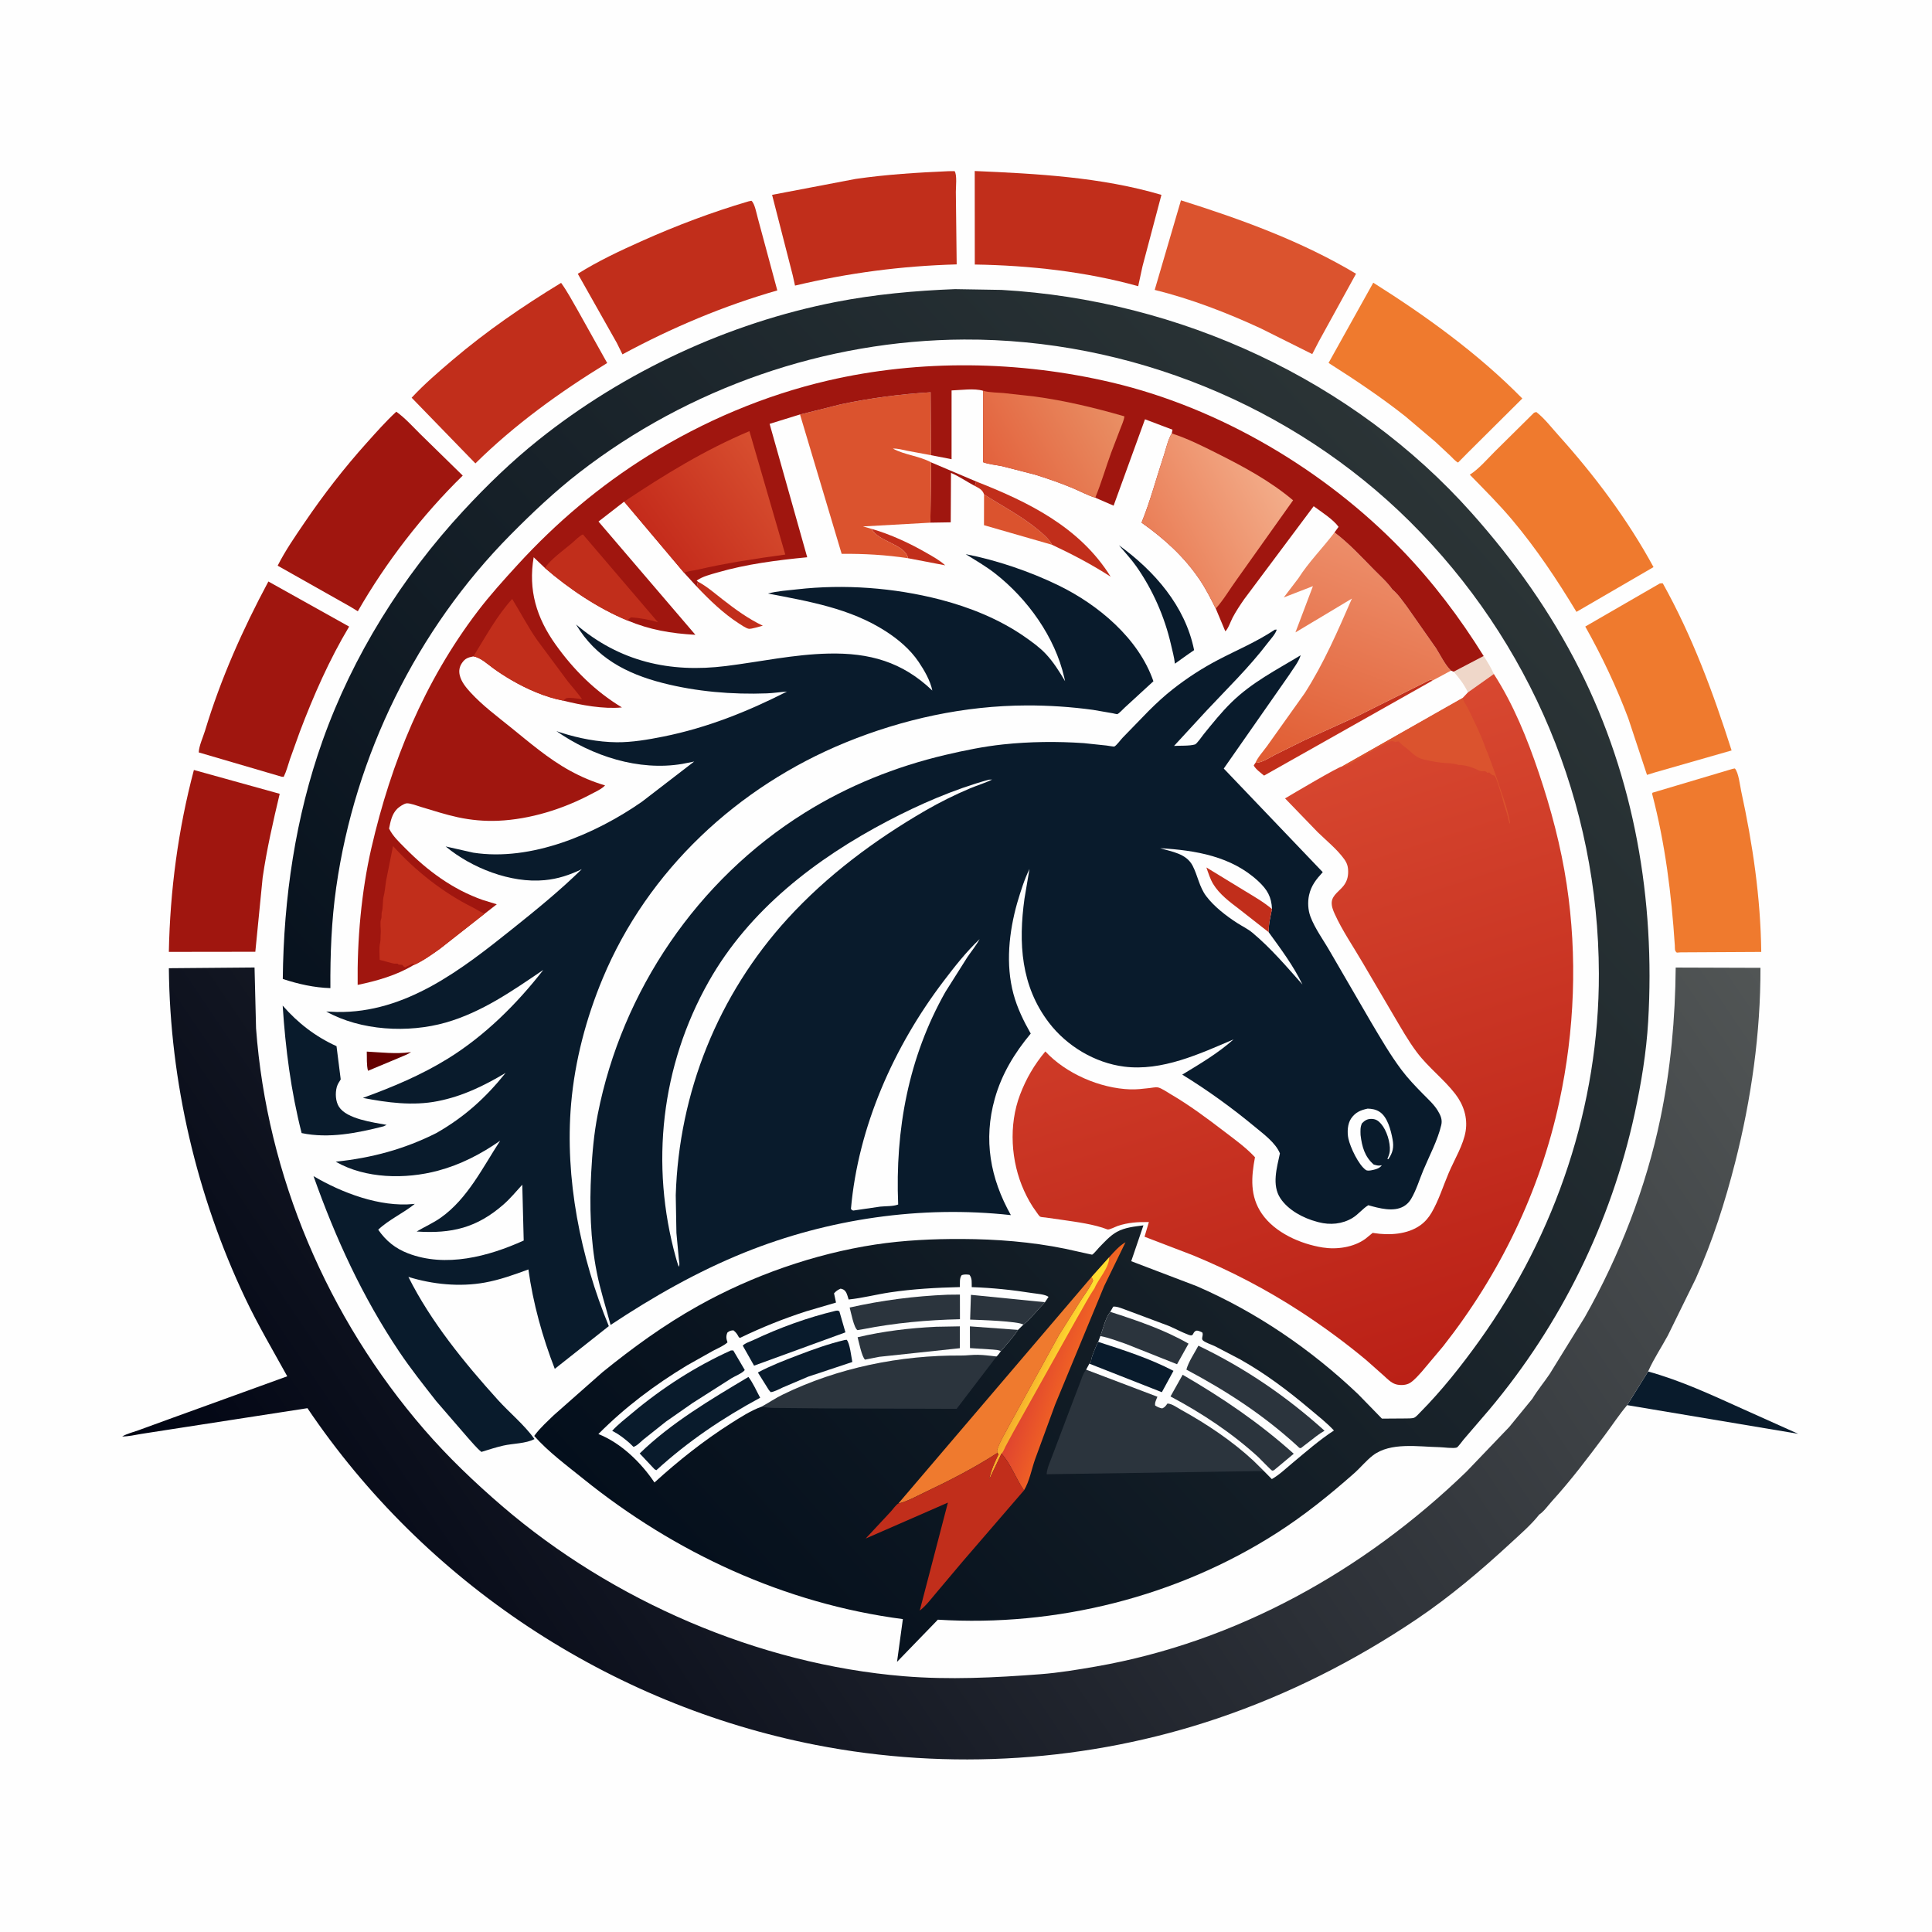 <svg version="1.1" xmlns="http://www.w3.org/2000/svg" style="display: block;" viewBox="0 0 2048 2048" width="1024" height="1024">
<defs>
	<linearGradient id="Gradient1" gradientUnits="userSpaceOnUse" x1="1390.63" y1="830.172" x2="1480.21" y2="589.246">
		<stop class="stop0" offset="0" stop-opacity="1" stop-color="rgb(224,91,49)"/>
		<stop class="stop1" offset="1" stop-opacity="1" stop-color="rgb(237,142,106)"/>
	</linearGradient>
	<linearGradient id="Gradient2" gradientUnits="userSpaceOnUse" x1="1051.03" y1="499.311" x2="1179.77" y2="425.823">
		<stop class="stop0" offset="0" stop-opacity="1" stop-color="rgb(227,98,61)"/>
		<stop class="stop1" offset="1" stop-opacity="1" stop-color="rgb(233,143,100)"/>
	</linearGradient>
	<linearGradient id="Gradient3" gradientUnits="userSpaceOnUse" x1="704.437" y1="588.568" x2="824.063" y2="503.055">
		<stop class="stop0" offset="0" stop-opacity="1" stop-color="rgb(196,43,27)"/>
		<stop class="stop1" offset="1" stop-opacity="1" stop-color="rgb(215,78,47)"/>
	</linearGradient>
	<linearGradient id="Gradient4" gradientUnits="userSpaceOnUse" x1="1223.88" y1="573.302" x2="1353.1" y2="504.06">
		<stop class="stop0" offset="0" stop-opacity="1" stop-color="rgb(234,127,88)"/>
		<stop class="stop1" offset="1" stop-opacity="1" stop-color="rgb(243,173,138)"/>
	</linearGradient>
	<linearGradient id="Gradient5" gradientUnits="userSpaceOnUse" x1="1494.8" y1="1463.77" x2="1284.14" y2="814.287">
		<stop class="stop0" offset="0" stop-opacity="1" stop-color="rgb(186,32,22)"/>
		<stop class="stop1" offset="1" stop-opacity="1" stop-color="rgb(216,72,48)"/>
	</linearGradient>
	<linearGradient id="Gradient6" gradientUnits="userSpaceOnUse" x1="284.643" y1="1747.42" x2="1703.09" y2="786.904">
		<stop class="stop0" offset="0" stop-opacity="1" stop-color="rgb(0,4,19)"/>
		<stop class="stop1" offset="1" stop-opacity="1" stop-color="rgb(81,85,85)"/>
	</linearGradient>
	<linearGradient id="Gradient7" gradientUnits="userSpaceOnUse" x1="527.292" y1="1475.55" x2="1559.71" y2="546.348">
		<stop class="stop0" offset="0" stop-opacity="1" stop-color="rgb(4,15,28)"/>
		<stop class="stop1" offset="1" stop-opacity="1" stop-color="rgb(43,52,54)"/>
	</linearGradient>
	<linearGradient id="Gradient8" gradientUnits="userSpaceOnUse" x1="1144.53" y1="1450.31" x2="1098.82" y2="1434.13">
		<stop class="stop0" offset="0" stop-opacity="1" stop-color="rgb(243,103,34)"/>
		<stop class="stop1" offset="1" stop-opacity="1" stop-color="rgb(223,67,48)"/>
	</linearGradient>
	<linearGradient id="Gradient9" gradientUnits="userSpaceOnUse" x1="1096" y1="1447.45" x2="1118.21" y2="1456.8">
		<stop class="stop0" offset="0" stop-opacity="1" stop-color="rgb(245,168,44)"/>
		<stop class="stop1" offset="1" stop-opacity="1" stop-color="rgb(254,222,48)"/>
	</linearGradient>
</defs>
<path transform="translate(0,0)" fill="rgb(254,254,254)" d="M -0 -0 L 2048 0 L 2048 2048 L -0 2048 L -0 -0 z"/>
<path transform="translate(0,0)" fill="rgb(101,0,0)" d="M 388.801 1114.74 C 403.999 1115.52 419.458 1117.47 434.644 1115.4 L 435.806 1115.23 C 432.211 1117.68 427.801 1119.23 423.819 1120.99 L 390.115 1135.09 C 388.42 1129.17 389.051 1120.99 388.801 1114.74 z"/>
<path transform="translate(0,0)" fill="rgb(193,46,27)" d="M 923.968 560.62 C 944.165 566.486 964.06 575.676 982.268 586.169 C 988.865 589.971 996.362 594.058 1001.95 599.28 L 962.524 591.73 C 959.629 576.85 930.542 574.182 923.968 560.62 z"/>
<path transform="translate(0,0)" fill="rgb(193,46,27)" d="M 739.847 616.597 C 749.276 621.537 757.501 628.831 765.894 635.353 C 779.608 646.01 792.851 655.747 808.605 663.287 C 805.348 663.997 796.686 666.933 793.744 666.53 C 791.063 666.164 785.48 662.336 783.084 660.787 C 766.769 650.237 751.95 635.938 738.641 621.891 L 739.847 616.597 z"/>
<path transform="translate(0,0)" fill="rgb(239,215,201)" d="M 1572.75 695.421 C 1576.76 701.579 1580.55 707.716 1583.54 714.462 L 1556.05 733.951 C 1552.01 725.395 1547.1 719.219 1540.98 712.027 L 1572.75 695.421 z"/>
<path transform="translate(0,0)" fill="rgb(160,22,15)" d="M 987.018 490.125 L 1034.64 510.338 C 1034.36 512.625 1034.25 513.01 1032.87 514.851 C 1024.43 510.425 1016.94 505.016 1008.1 501.318 L 1007.81 553.678 L 986.232 554.042 L 987.018 490.125 z"/>
<path transform="translate(0,0)" fill="rgb(219,83,46)" d="M 1043.14 524.106 L 1044.76 525.148 C 1063.59 537.124 1082.64 546.981 1100.02 561.289 C 1105.27 565.61 1112.18 571.358 1115.2 577.486 L 1043.06 556.722 L 1043.14 524.106 z"/>
<path transform="translate(0,0)" fill="rgb(193,46,27)" d="M 1330.85 808.633 C 1338.07 808.528 1345.23 803.312 1351.5 800.089 L 1383.12 784.447 L 1437.18 759.949 L 1516.26 720.5 L 1518.68 721.34 L 1339.96 822.176 C 1336.29 819.036 1331.4 815.713 1329.01 811.5 C 1329.6 810.51 1330.13 809.527 1330.85 808.633 z"/>
<path transform="translate(0,0)" fill="rgb(9,27,44)" d="M 1186.1 577.948 C 1223.72 605.219 1256.41 642.399 1265.81 689.155 L 1257.81 694.694 L 1245.45 703.542 C 1244.74 696.748 1242.78 689.816 1241.26 683.155 C 1234.51 653.724 1221.89 625.052 1204.51 600.322 C 1199 592.473 1192.23 585.326 1186.1 577.948 z"/>
<path transform="translate(0,0)" fill="rgb(193,46,27)" d="M 1034.64 510.338 C 1089.97 531.992 1144.82 558.891 1177.32 611.305 C 1157.12 598.278 1136.93 587.686 1115.2 577.486 C 1112.18 571.358 1105.27 565.61 1100.02 561.289 C 1082.64 546.981 1063.59 537.124 1044.76 525.148 L 1043.14 524.106 C 1041.37 518.731 1037.48 517.421 1032.87 514.851 C 1034.25 513.01 1034.36 512.625 1034.64 510.338 z"/>
<path transform="translate(0,0)" fill="rgb(9,27,44)" d="M 1747.07 1453.85 C 1782.37 1463.6 1815.12 1479.04 1848.41 1494.01 L 1906.12 1519.9 L 1724.85 1489.51 L 1747.07 1453.85 z"/>
<path transform="translate(0,0)" fill="rgb(9,27,44)" d="M 299.645 1065.98 C 315.778 1084.47 334.325 1098.8 356.723 1108.99 L 361.178 1144.19 C 359.576 1146.76 357.767 1149.42 356.984 1152.38 C 355.27 1158.85 355.642 1167.48 359.326 1173.25 C 367.608 1186.23 395.728 1189.79 409.843 1192.42 L 406.5 1193.98 C 378.6 1201.12 348.444 1207.13 319.742 1201.11 C 308.438 1156.81 302.596 1111.56 299.645 1065.98 z"/>
<path transform="translate(0,0)" fill="rgb(239,122,46)" d="M 1836.57 815.036 L 1839 814.579 C 1842.99 818.765 1844.43 832.694 1845.74 838.718 C 1857.95 894.786 1866.31 951.601 1867 1009.08 L 1781.52 1009.54 L 1777.5 1009.82 C 1774.88 1007.81 1775.58 1005.37 1775.38 1002.21 C 1771.78 947.472 1765.21 894.483 1751.27 841.292 C 1752.13 839.768 1751.47 840.405 1753.56 839.758 L 1836.57 815.036 z"/>
<path transform="translate(0,0)" fill="rgb(239,122,46)" d="M 1759.45 618.5 C 1760.55 618.298 1761.51 618.335 1762.63 618.362 C 1794.09 674.831 1815.97 734.082 1835.57 795.507 L 1754.31 818.787 L 1745.89 821.418 L 1725.98 761.293 C 1713.35 727.788 1697.99 695.345 1680.45 664.163 L 1759.45 618.5 z"/>
<path transform="translate(0,0)" fill="rgb(160,22,15)" d="M 205.537 816.214 L 296.502 841.467 C 289.559 870.626 282.723 900.555 278.429 930.227 L 270.654 1008.92 L 178.99 1009.04 C 180.236 944.062 188.874 879.024 205.537 816.214 z"/>
<path transform="translate(0,0)" fill="rgb(219,83,46)" d="M 848.037 439.342 L 849.904 438.971 L 890.939 428.678 C 922.221 421.999 954.583 417.77 986.509 415.814 L 986.948 482.519 L 961.947 477.884 C 956.825 476.854 951.743 475.304 946.5 475.526 C 958.724 482.234 974.408 483.262 987.018 490.125 L 986.232 554.042 L 914.813 558.041 L 923.968 560.62 C 930.542 574.182 959.629 576.85 962.524 591.73 C 938.868 588.158 916.104 586.913 892.19 587.077 L 848.037 439.342 z"/>
<path transform="translate(0,0)" fill="rgb(160,22,15)" d="M 284.496 616.412 L 370.095 664.211 C 348.986 699.484 332.378 737.335 317.812 775.712 L 307.351 804.839 C 305.261 811.076 303.638 817.583 300.727 823.5 L 298.5 823.341 L 210.684 797.586 C 210.851 790.833 215.275 781.404 217.283 774.77 C 234.116 719.175 257.111 667.557 284.496 616.412 z"/>
<path transform="translate(0,0)" fill="rgb(239,122,46)" d="M 1455.72 299.675 C 1511.83 335.03 1567.13 375.02 1613.72 422.43 L 1555.7 480.108 L 1545.61 490.342 C 1542.73 488.963 1540.01 485.616 1537.67 483.411 L 1521.46 468.265 L 1489.98 441.56 C 1464.38 421.227 1435.93 402.278 1408.32 384.73 L 1455.72 299.675 z"/>
<path transform="translate(0,0)" fill="rgb(193,46,27)" d="M 1005.42 181.464 L 1011.87 181.392 C 1014.7 185.06 1013.21 198.452 1013.24 203.467 L 1014.12 280.267 C 955.548 281.925 899.795 289.233 842.749 302.739 L 840.308 291.759 L 818.441 206.547 L 907.081 189.659 C 939.752 184.928 972.466 182.913 1005.42 181.464 z"/>
<path transform="translate(0,0)" fill="rgb(193,46,27)" d="M 594.789 299.858 C 601.333 308.862 606.735 319.148 612.327 328.786 L 643.639 384.814 C 593.653 415.425 545.755 449.953 503.947 491.223 L 494.786 481.803 L 436.356 421.6 C 449.849 407.099 464.745 394.304 479.818 381.5 C 515.971 350.789 554.29 324.475 594.789 299.858 z"/>
<path transform="translate(0,0)" fill="rgb(193,46,27)" d="M 1033.25 181.278 C 1099.27 184.133 1167.37 187.711 1231.16 206.573 L 1211.12 282.207 L 1206.74 302.428 L 1206.6 303.381 C 1150.9 287.888 1091.01 281.308 1033.32 280.411 L 1033.25 181.278 z"/>
<path transform="translate(0,0)" fill="rgb(193,46,27)" d="M 793.31 213.5 L 796.5 212.805 C 800.036 215.331 802.109 227.118 803.382 231.495 L 823.97 307.863 C 766.942 324.218 711.978 347.417 659.821 375.634 L 653.955 363.715 L 612.48 290.227 C 634.059 276.692 656.89 266.001 680.094 255.612 C 716.692 239.227 754.815 224.82 793.31 213.5 z"/>
<path transform="translate(0,0)" fill="rgb(239,122,46)" d="M 1626.14 437.5 L 1628.54 436.743 C 1637.02 443.255 1644.64 453.208 1651.8 461.169 C 1690.17 503.802 1725.38 550.658 1752.8 601.15 L 1681 642.872 L 1671.11 648.602 C 1650.56 614.555 1628.42 581.289 1602.76 550.819 C 1588.75 534.179 1573.21 518.77 1558.04 503.194 C 1567.58 497.227 1576.49 486.674 1584.47 478.722 L 1626.14 437.5 z"/>
<path transform="translate(0,0)" fill="rgb(219,83,46)" d="M 1251.87 212.349 C 1315.78 232.452 1379.7 255.666 1437.46 290.186 L 1398.08 361.775 L 1391.05 375.355 L 1336.67 348.209 C 1301.1 331.692 1262.22 316.701 1224.04 307.312 L 1251.87 212.349 z"/>
<path transform="translate(0,0)" fill="rgb(160,22,15)" d="M 420.078 436.414 C 429.126 442.81 437.612 452.285 445.534 460.13 L 490.518 504.133 C 447.78 545.898 409.009 596.131 379.299 647.97 L 371.467 643.175 L 294.342 599.648 C 302.348 583.752 312.83 568.645 322.821 553.944 C 343.114 524.085 364.807 496.071 388.936 469.224 C 399.051 457.969 408.969 446.715 420.078 436.414 z"/>
<path transform="translate(0,0)" fill="url(#Gradient1)" d="M 1414.63 564.396 C 1429.59 575.584 1442.92 590.015 1455.98 603.327 C 1462.66 610.143 1470.54 617.031 1475.96 624.82 C 1481.92 629.691 1486.82 637.059 1491.5 643.225 L 1522.26 687.131 C 1526.97 694.599 1531.87 704.873 1538.13 710.891 L 1518.68 721.34 L 1516.26 720.5 L 1437.18 759.949 L 1383.12 784.447 L 1351.5 800.089 C 1345.23 803.312 1338.07 808.528 1330.85 808.633 C 1333.03 803.035 1339.48 795.976 1343.09 790.926 L 1382.97 734.908 C 1403.22 703.39 1418.14 668.744 1433.08 634.51 L 1373.22 670.383 L 1391.76 621.341 L 1360.84 633.327 L 1376.3 613.065 C 1387.15 595.897 1402.38 580.694 1414.63 564.396 z"/>
<path transform="translate(0,0)" fill="rgb(160,22,15)" d="M 438.01 1023.23 C 420.263 1033.91 399.269 1039.87 379.129 1044.04 C 378.525 996.582 383.021 945.262 393.679 898.967 C 414.613 808.036 449.601 722.602 506.447 647.911 C 519.496 630.765 534.136 614.611 548.668 598.719 C 589.671 553.879 635.985 514.798 687.59 482.708 C 745.88 446.461 810.347 419.091 877.271 403.5 C 975.413 380.637 1080.6 382.413 1178.41 405.402 C 1292.82 432.295 1403.71 497.917 1485.39 582.235 C 1518.67 616.593 1547.53 654.825 1572.75 695.421 L 1540.98 712.027 L 1538.13 710.891 C 1531.87 704.873 1526.97 694.599 1522.26 687.131 L 1491.5 643.225 C 1486.82 637.059 1481.92 629.691 1475.96 624.82 C 1470.54 617.031 1462.66 610.143 1455.98 603.327 C 1442.92 590.015 1429.59 575.584 1414.63 564.396 L 1418.93 558.5 C 1413.4 550.669 1400.34 542.338 1392.55 536.615 L 1319.02 635 C 1314.59 641.344 1310.26 647.859 1306.63 654.709 C 1304.91 657.963 1301.55 667.359 1298.87 669.183 L 1288.76 645.087 C 1283.51 634.643 1278.29 624.239 1271.74 614.529 C 1255.27 590.096 1234.04 570.915 1210.1 554.011 C 1219.41 531.158 1225.95 506.086 1233.76 482.627 C 1236.22 475.241 1238.05 466.024 1242.11 459.464 L 1242.89 455.5 L 1213.74 444.456 L 1180.47 536.028 L 1161.01 527.562 C 1152.73 525 1144.6 520.533 1136.56 517.188 C 1123.58 511.787 1110.19 507.178 1096.77 503.028 L 1062.43 494.224 C 1055.87 492.84 1048.43 492.262 1042.19 489.979 L 1042.17 414.254 C 1032.9 411.416 1018.58 413.528 1008.71 413.88 L 1008.7 486.777 L 986.948 482.519 L 986.509 415.814 C 954.583 417.77 922.221 421.999 890.939 428.678 L 849.904 438.971 L 848.037 439.342 L 815.818 449.311 L 855.677 590.717 C 823.876 593.794 791.014 597.973 760.271 606.936 C 753.199 608.998 744.479 611.063 738.492 615.504 L 739.847 616.597 L 738.641 621.891 L 725.227 607.228 L 661.619 531.75 L 634.425 552.858 L 737.148 672.936 C 711.398 671.479 688.881 667.744 664.892 657.634 C 634.132 644.999 602.681 623.851 577.662 602.093 L 565.716 590.705 C 559.831 625.489 568.668 654.775 588.917 683.188 C 608.076 710.071 630.967 732.806 659.275 749.91 C 639.594 751.804 616.115 747.505 596.992 742.671 C 578.197 739.169 557.978 730.231 541.615 720.618 C 535.174 716.834 528.921 712.813 522.878 708.42 C 516.8 704.003 509.413 696.997 501.837 695.799 C 496.099 696.934 492.976 697.935 489.637 702.91 C 486.969 706.887 486.241 711.169 487.363 715.855 C 489.055 722.924 494.104 728.938 498.919 734.175 C 511.52 747.881 526.735 759.161 541.179 770.836 C 561.276 787.079 581.266 804.374 604 816.859 C 616.248 823.585 628.033 828.607 641.398 832.545 C 637.893 836.405 631.332 839.282 626.78 841.709 C 596.937 857.621 561.902 868.563 528 870.038 C 513.787 870.657 499.232 869.355 485.323 866.34 C 472.171 863.489 459.336 859.291 446.459 855.433 C 442.792 854.335 434.412 851.124 430.863 851.589 C 428.076 851.955 423.048 855.358 421.032 857.383 C 415.365 863.075 413.959 870.746 412.441 878.31 C 416.338 886.367 423.278 892.789 429.509 899.089 C 453.118 922.959 479.871 942.854 511.774 954.019 L 526.612 958.59 L 513.795 968.522 L 466.157 1005.92 C 457.411 1012.11 447.888 1018.99 438.01 1023.23 z"/>
<path transform="translate(0,0)" fill="rgb(193,46,27)" d="M 577.662 602.093 C 584.204 592.394 597.29 583.348 606.31 575.718 C 609.849 572.724 613.713 568.404 617.905 566.464 L 697.513 659.656 C 688.305 656.822 678.603 655.124 669 654.394 C 667.382 655.439 666.229 656.221 664.892 657.634 C 634.132 644.999 602.681 623.851 577.662 602.093 z"/>
<path transform="translate(0,0)" fill="rgb(193,46,27)" d="M 501.837 695.799 C 514.484 675.381 526.705 652.699 542.937 634.924 C 551.964 649.525 559.64 664.579 569.539 678.678 L 601.565 721.853 C 606.674 728.335 612.267 734.386 617.018 741.153 C 612.726 740.71 604.455 739.059 600.5 740.091 C 599.666 740.309 597.785 742.087 596.992 742.671 C 578.197 739.169 557.978 730.231 541.615 720.618 C 535.174 716.834 528.921 712.813 522.878 708.42 C 516.8 704.003 509.413 696.997 501.837 695.799 z"/>
<path transform="translate(0,0)" fill="rgb(193,46,27)" d="M 438.01 1023.23 L 438.198 1021.13 L 432.25 1024.01 L 431 1024.51 L 430 1025.5 C 427.792 1024.86 427.897 1024.51 426.497 1022.83 L 422.5 1022.51 L 421.5 1021.51 L 418 1021.51 C 416.411 1021.18 414.084 1020.72 412.54 1020.19 L 402.5 1017.51 C 402.446 1011.98 401.698 1005.01 402.885 999.693 C 403.676 996.147 403.249 992.604 403.584 989.004 C 403.93 985.271 402.621 977.509 403.896 974.5 C 404.934 972.05 404.046 969.349 404.784 966.75 C 406.312 961.368 405.4 954.915 406.834 949.469 C 407.87 945.535 408.207 941.051 408.806 936.995 L 409.299 933.5 L 416.63 896.847 C 440.211 922.986 469.792 946.349 501.298 962.014 C 504.966 963.838 508.45 966.307 512.19 967.869 L 513.795 968.522 L 466.157 1005.92 C 457.411 1012.11 447.888 1018.99 438.01 1023.23 z"/>
<path transform="translate(0,0)" fill="url(#Gradient2)" d="M 1042.17 414.254 L 1043.6 414.62 C 1049.87 416.144 1057.33 416.077 1063.8 416.64 L 1096.67 420.314 C 1128.68 424.616 1160.92 432.339 1191.93 441.358 C 1191.36 445.823 1189.09 450.546 1187.5 454.761 L 1177.93 479.748 C 1172.1 495.593 1167.49 511.969 1161.01 527.562 C 1152.73 525 1144.6 520.533 1136.56 517.188 C 1123.58 511.787 1110.19 507.178 1096.77 503.028 L 1062.43 494.224 C 1055.87 492.84 1048.43 492.262 1042.19 489.979 L 1042.17 414.254 z"/>
<path transform="translate(0,0)" fill="url(#Gradient3)" d="M 661.619 531.75 C 703.848 503.508 747.459 476.763 794.421 457.034 L 832.437 587.859 C 800.98 592.144 769.964 596.808 739 603.987 C 734.964 604.923 728.611 605.346 725.227 607.228 L 661.619 531.75 z"/>
<path transform="translate(0,0)" fill="url(#Gradient4)" d="M 1242.11 459.464 C 1258.7 464.743 1275.13 473.042 1290.64 480.834 C 1318.75 494.948 1346.57 509.974 1370.72 530.335 L 1311.1 614.221 C 1303.72 624.343 1297.12 635.818 1288.76 645.087 C 1283.51 634.643 1278.29 624.239 1271.74 614.529 C 1255.27 590.096 1234.04 570.915 1210.1 554.011 C 1219.41 531.158 1225.95 506.086 1233.76 482.627 C 1236.22 475.241 1238.05 466.024 1242.11 459.464 z"/>
<path transform="translate(0,0)" fill="rgb(9,27,44)" d="M 1023.69 587.429 C 1056.49 593.764 1092.05 605.915 1122.04 620.515 C 1164.15 641.014 1207.04 676.729 1222.66 722.165 L 1192.2 750.123 C 1190.31 751.807 1186.44 756.224 1184.31 757.067 C 1184.04 757.174 1179.85 756.154 1179.49 756.081 L 1158.64 752.48 C 1135.26 749.292 1111.79 747.722 1088.19 747.802 C 1022.56 748.023 957.209 762.209 896.5 787.014 C 782.13 833.744 686.766 922.395 638.925 1037.08 C 621.387 1079.12 609.352 1124.54 605.413 1170 C 598.567 1249.01 615.314 1332.81 645.375 1405.75 L 588.089 1451.04 C 575.078 1417.55 564.969 1381.23 560.127 1345.65 C 545.053 1351.23 529.76 1356.72 513.89 1359.58 C 487.317 1364.37 458.538 1361.51 432.925 1353.58 C 456.547 1400.84 492.402 1444.83 527.733 1483.89 C 540.182 1497.66 555.872 1510.4 566.582 1525.45 C 557.664 1530.29 543.601 1530.1 533.621 1532.38 C 525.755 1534.18 518.016 1536.7 510.314 1539.09 C 505.054 1534.87 500.455 1528.93 495.827 1523.94 L 462.433 1485.3 C 449.013 1468.17 435.351 1450.96 423.217 1432.89 C 384.172 1374.74 355.677 1312.57 332.338 1246.74 C 362.372 1264.46 402.826 1279.81 438.264 1276.3 L 439.734 1276.15 C 427.617 1286 412.141 1292.86 400.932 1303.53 C 409.057 1315.32 419.035 1323.39 432.416 1328.56 C 472.441 1344.02 517.863 1331.91 555.147 1315.02 L 553.638 1255.85 C 546.975 1263.08 541.265 1270.21 533.784 1276.77 C 505.488 1301.55 478.86 1307.9 441.69 1305.46 C 450.268 1300.32 459.144 1296.55 467.401 1290.68 C 495.702 1270.59 511.64 1237.59 530.208 1209.18 C 510.02 1223.33 488.101 1234.64 464.162 1241.02 C 429.866 1250.16 387.381 1249.6 355.876 1231.45 C 393.985 1227.45 428.261 1218.32 462.558 1201.08 C 492.262 1184.12 514.687 1163.87 535.936 1137.36 C 512.785 1151.1 490.605 1161.99 464 1167.26 C 437.564 1172.49 410.738 1168.85 384.645 1163.83 C 415.933 1152.44 446.611 1139.63 475 1122.03 C 514.063 1097.81 547.869 1064.24 575.961 1028.12 C 543.281 1050.27 510.899 1072.99 472.492 1083.96 C 432.785 1095.29 382.371 1092.68 345.813 1072.23 L 357.031 1072.75 C 430.143 1074.05 489.475 1027.6 543.498 984.397 C 568.887 964.094 593.438 944.119 616.704 921.368 C 603.786 927.571 591.622 931.649 577.229 933.017 C 541.371 936.425 499.794 920.074 472.401 897.251 L 501.66 903.865 C 562.949 913.32 630.897 884.337 680.371 849.954 L 735.86 807.253 L 723.359 809.755 C 677.008 817.639 627.623 801.39 589.832 775.015 L 594.409 776.537 C 613.243 782.617 633.778 786.627 653.628 786.823 C 669.928 786.983 687.312 783.983 703.219 780.788 C 749.361 771.52 792.425 754.374 834.212 733.078 C 827.111 733.559 820.153 734.725 813.004 734.994 C 776.256 736.38 738.154 733.149 702.5 724.017 C 664.002 714.156 631.501 697.101 610.618 661.931 C 656.861 701.354 709.92 713.451 769.5 706.032 C 805.848 701.506 841.455 693.623 878.238 692.816 C 921.493 691.867 956.373 701.447 988.304 732.007 C 986.197 721.519 979.648 710.255 973.713 701.5 C 964.746 688.27 952.033 677.575 938.675 669.005 C 900.932 644.793 857.384 637.522 814.089 629.156 C 824.263 626.476 834.592 625.903 845 624.721 C 894.906 619.051 947.637 622.983 996.273 635.496 C 1027.66 643.57 1059.59 656.416 1086.23 675.016 C 1094.01 680.45 1102.02 686.176 1108.55 693.12 C 1116.73 701.831 1122.98 711.868 1129.04 722.101 L 1128.18 718.281 C 1118.37 675.266 1089.27 634.788 1054.75 607.815 C 1044.93 600.143 1034.21 594.042 1023.69 587.429 z"/>
<path transform="translate(0,0)" fill="url(#Gradient5)" d="M 1583.54 714.462 C 1604.35 746.748 1618.88 782.734 1631.13 819 C 1644.08 857.293 1654.7 897.315 1660.74 937.343 C 1672.28 1013.87 1669.2 1092.54 1652.88 1168.11 C 1632.36 1263.15 1589.75 1350.9 1529.77 1427.13 L 1507.23 1453.93 C 1503.55 1457.96 1499.49 1462.83 1494.88 1465.83 C 1490.75 1468.52 1484.28 1468.73 1479.65 1467.4 C 1474.73 1465.99 1470.5 1461.53 1466.77 1458.17 L 1448.35 1441.82 C 1426.53 1423.58 1403.13 1406.42 1379.32 1390.87 C 1342.93 1367.1 1304.84 1347.26 1264.68 1330.69 L 1213.25 1310.98 L 1217.86 1295.44 C 1206.48 1295.22 1195.8 1295.88 1184.92 1299.52 C 1182.59 1300.3 1175.71 1303.94 1173.9 1303.24 C 1159.92 1297.78 1141.48 1295.38 1126.68 1293.21 L 1108.24 1290.59 C 1106.89 1290.38 1103.5 1290.28 1102.56 1289.7 C 1101.41 1288.98 1099.34 1285.69 1098.45 1284.5 C 1093.34 1277.71 1089.12 1270.02 1085.59 1262.29 C 1071.46 1231.29 1069.1 1192.54 1081.25 1160.51 C 1087.79 1143.28 1096.32 1128.71 1108.11 1114.57 C 1130.02 1138.13 1166.08 1153.7 1198.1 1154.77 C 1204.86 1155 1211.66 1154.13 1218.37 1153.41 C 1220.68 1153.16 1225.2 1152.25 1227.31 1152.67 C 1231.18 1153.42 1237.32 1157.75 1240.77 1159.77 C 1260.85 1171.49 1279.41 1185.34 1297.85 1199.45 C 1308.51 1207.61 1320.07 1215.89 1329.32 1225.65 L 1330.33 1226.73 C 1326.33 1247.88 1324.84 1268.08 1337.67 1286.67 C 1351.57 1306.82 1378.56 1318.64 1401.99 1322.38 C 1417.06 1324.78 1434.87 1322.28 1447.38 1313.21 L 1455.11 1306.89 L 1456.58 1307.13 C 1472.62 1309.66 1491.87 1308.6 1505.5 1298.91 C 1510.47 1295.38 1514.4 1290.8 1517.47 1285.56 C 1525.08 1272.57 1529.87 1257.04 1535.77 1243.17 C 1541.65 1229.36 1551.39 1213.51 1553.67 1198.84 C 1555.88 1184.62 1551.38 1170.98 1542.72 1159.72 C 1530.55 1143.92 1514.24 1131.77 1502.09 1115.66 C 1492.69 1103.2 1485.01 1089.4 1477.06 1076 L 1444.76 1020.98 C 1434.87 1003.93 1422.89 986.613 1414.8 968.713 C 1413.07 964.888 1411.3 960.382 1411.71 956.105 C 1412.4 948.806 1419.97 944.432 1424.18 939.031 C 1427.68 934.53 1429.11 929.797 1429.09 924.155 C 1429.08 918.62 1428.05 915.057 1424.76 910.514 C 1417.17 900.06 1406.07 891.174 1396.84 882.161 L 1362.21 846.345 C 1368.97 842.291 1419.6 812.308 1422.59 812.487 L 1550.38 739.972 L 1556.05 733.951 L 1583.54 714.462 z"/>
<path transform="translate(0,0)" fill="rgb(219,83,46)" d="M 1422.59 812.487 L 1550.38 739.972 L 1551.09 741.713 C 1552.67 745.491 1555.17 748.91 1556.96 752.631 C 1563.32 765.796 1570.46 780.233 1575.13 793.995 L 1576.65 797.5 L 1579.11 803.995 L 1584.89 819.755 L 1586.66 825 L 1592.11 841.282 C 1595.61 850.753 1599.06 862.555 1600.72 872.5 L 1600.25 872.995 C 1599.45 870.488 1598.71 868.158 1598.28 865.562 C 1598.01 863.92 1597.54 862.565 1597 861 L 1593.97 851.5 C 1593.14 849.024 1592.86 846.512 1592 844 C 1590.84 840.639 1586.15 823.252 1584 822.113 L 1582.77 821.815 C 1580.73 821.2 1579.97 820.147 1578.54 818.649 L 1576.99 819.385 C 1575.62 818.354 1575.03 817.369 1573.27 817.454 C 1570.03 817.611 1568.9 817.491 1566 815.991 C 1560.62 813.208 1552.32 810.716 1546.32 810.878 L 1544.24 810.31 C 1540.79 809.252 1535.69 808.994 1532.04 808.811 C 1525.63 808.489 1516.72 806.885 1510.49 805.345 L 1508.89 804.995 C 1501.23 803.031 1498.08 799.162 1492.45 794.4 C 1489.17 791.624 1485.42 789.206 1482.66 785.894 C 1481.16 785.924 1480.35 786.152 1478.95 786.617 L 1477.98 786.138 C 1475.62 785.164 1474.44 785.592 1472.2 786.688 C 1460.13 792.58 1448.67 799.864 1436.93 806.377 C 1432.53 808.815 1427.62 812.717 1422.59 812.487 z"/>
<path transform="translate(0,0)" fill="url(#Gradient6)" d="M 1631.71 1605.45 C 1623 1616.49 1611.38 1626.47 1601.05 1636.02 C 1570.08 1664.65 1536.95 1692.66 1501.94 1716.26 C 1436.19 1760.56 1365.69 1796.16 1290.52 1821.6 C 1154.35 1867.68 1005.77 1877.29 864.846 1849.72 C 646.104 1806.93 450.431 1677.51 325.904 1492.73 L 179.528 1515.38 L 149.5 1520.04 C 142.87 1521.16 136.257 1522.74 129.504 1522.71 C 134.533 1519.76 141.442 1518.08 147 1516.06 L 182.643 1503.07 L 304.5 1458.93 C 289.349 1431.5 273.447 1404.61 259.995 1376.25 C 208.534 1267.76 180.11 1146.44 179 1026.35 L 269.824 1025.58 L 271.427 1090.06 C 282.977 1246.51 347.246 1397 449.724 1515.4 C 474.975 1544.57 503.019 1571.34 532.25 1596.47 C 649.107 1696.94 804.182 1764.17 958.047 1776.86 C 1006.29 1780.84 1054.73 1778.41 1102.89 1774.73 C 1122.57 1773.22 1142.1 1769.97 1161.53 1766.6 C 1310.72 1740.65 1446.33 1664.67 1554.57 1559.95 L 1599.85 1512.67 L 1624.3 1482.78 C 1629.73 1473.76 1636.85 1465.22 1642.76 1456.43 L 1679.93 1396.26 C 1716.73 1331.26 1744.95 1258.58 1760.13 1185.36 C 1771.05 1132.72 1775.82 1079.32 1776.31 1025.64 L 1866.16 1025.94 C 1866.35 1095.15 1856.43 1164.97 1839.39 1231.98 C 1828.66 1274.18 1815.45 1315.61 1797.6 1355.38 L 1767.95 1415.75 C 1761.29 1428.06 1753.24 1440.1 1747.52 1452.83 L 1747.07 1453.85 L 1724.85 1489.51 C 1716.42 1499.53 1709.06 1510.75 1701.22 1521.26 C 1683.2 1545.43 1665.35 1569.1 1645.04 1591.42 C 1641.04 1595.81 1636.54 1602.33 1631.71 1605.45 z"/>
<path transform="translate(0,0)" fill="rgb(9,27,44)" d="M 1351.35 667.5 L 1353.38 667.405 C 1352.15 672.072 1346.73 677.748 1343.81 681.589 C 1323.97 707.614 1301.09 729.704 1278.83 753.485 L 1244.54 790.703 C 1250.86 790.291 1260.9 790.905 1266.77 789.137 C 1268.67 788.563 1274.47 780.142 1276.14 778.087 C 1285.45 766.587 1294.74 754.977 1305.33 744.615 C 1327.26 723.166 1352.91 710.283 1378.75 694.602 C 1376.74 701.635 1370.28 709.502 1366.29 715.826 L 1297.24 814.702 L 1402.18 924.539 C 1395.3 932.037 1389.84 938.743 1387.63 949.024 C 1386.08 956.223 1386.52 964.609 1389.07 971.5 C 1393.77 984.204 1403.34 997.165 1410.06 1009 L 1452.99 1082.87 C 1463.34 1100.25 1473.53 1118.02 1485.71 1134.2 C 1492.54 1143.29 1500.38 1151.43 1508.32 1159.53 C 1513.79 1165.11 1520.08 1170.72 1524.15 1177.44 C 1527.16 1182.42 1529.12 1186.87 1527.8 1192.56 C 1524.08 1208.62 1515.07 1225.39 1508.71 1240.65 C 1504.59 1250.53 1501.25 1261.87 1495.77 1270.99 C 1493.84 1274.21 1491.3 1276.84 1488.06 1278.73 C 1477.15 1285.09 1461.81 1280.76 1450.45 1277.59 C 1444.4 1281.23 1439.88 1287.36 1433.62 1291.12 C 1422.83 1297.62 1409.97 1298.78 1397.84 1295.61 L 1396 1295.11 C 1381.64 1291.32 1365.6 1282.89 1357.23 1270.19 C 1347.95 1256.1 1353.59 1237.74 1356.76 1222.65 C 1352.27 1211.52 1339.52 1202.19 1330.44 1194.66 C 1306.02 1174.41 1280.25 1155.75 1253.23 1139.15 C 1271.88 1127.87 1291.3 1116.38 1307.62 1101.8 C 1271.68 1117.16 1231.74 1135.79 1191.55 1130.65 C 1160.61 1126.7 1130.92 1108.88 1112.05 1084.25 C 1082.09 1045.15 1079.48 999.55 1086 952.5 L 1091.29 921.145 C 1085.73 932.484 1082.08 944.502 1078.45 956.565 L 1078.26 957.175 C 1069.55 988.009 1065.87 1022.35 1074.32 1053.67 C 1078.33 1068.55 1085.03 1082.29 1092.61 1095.63 C 1075.39 1116.32 1061.88 1138.48 1054.54 1164.56 C 1042.26 1208.2 1049.71 1249.13 1071.57 1288.08 C 976.532 1277.57 877.969 1291.97 789.395 1327.65 C 739.348 1347.81 692.117 1374.72 647.243 1404.51 C 642.311 1385.83 636.274 1367.46 632.546 1348.48 C 625.785 1314.05 624.809 1277.94 626.704 1243 C 627.837 1222.11 629.572 1201.89 633.617 1181.3 C 659.389 1050.19 739.364 932.569 852.863 861.671 C 898.867 832.934 949.363 812.659 1002.11 800.245 C 1022.25 795.506 1042.76 791.305 1063.34 789.114 C 1091.53 786.113 1120.57 785.807 1148.85 787.755 L 1173.15 790.31 C 1174.11 790.428 1180.74 791.629 1181.27 791.346 C 1183.79 790.004 1187.79 784.347 1190.04 782 L 1217.64 753.588 C 1225.96 745.313 1234.5 737.396 1243.75 730.166 C 1258.46 718.68 1274.28 708.391 1290.81 699.724 C 1311.31 688.97 1331.99 680.452 1351.35 667.5 z"/>
<path transform="translate(0,0)" fill="rgb(254,254,254)" d="M 1449.78 1175.18 C 1454.28 1175.32 1458.24 1175.98 1462.14 1178.4 C 1470.89 1183.81 1474.43 1198.28 1476.18 1207.73 C 1477.74 1216.14 1476.48 1221.84 1471.69 1228.79 L 1470.67 1228.5 C 1471.88 1225.72 1473.04 1223.06 1473.26 1220 C 1473.93 1210.97 1469.94 1198.09 1463.9 1191.21 C 1460.84 1187.73 1458.08 1186.04 1453.36 1186.08 C 1449.17 1186.12 1446.5 1187.92 1443.7 1190.81 C 1441.79 1195.03 1442.13 1198.74 1442.26 1203.24 C 1443.74 1215.53 1446.61 1226.12 1456.25 1234.5 C 1458.57 1235.15 1460.72 1235.83 1463.16 1235.48 L 1464.73 1235.21 C 1463.51 1237.32 1460.75 1238.67 1458.49 1239.38 C 1456.14 1240.11 1450.09 1241.75 1447.98 1240.32 C 1440.18 1235.02 1431.28 1216.05 1429.35 1206.94 C 1427.94 1200.31 1428.35 1191.2 1432.34 1185.5 C 1436.92 1178.97 1442.32 1176.79 1449.78 1175.18 z"/>
<path transform="translate(0,0)" fill="rgb(254,254,254)" d="M 1344.84 988.167 C 1357.48 1005.57 1371.42 1024.24 1380.65 1043.66 C 1364.16 1024.97 1346.75 1004.64 1327.54 988.659 C 1322.66 984.6 1316.58 981.735 1311.24 978.277 C 1299.69 970.788 1286.99 961.031 1278.62 949.946 C 1271.25 940.178 1269.7 928.206 1264.2 917.652 C 1257.49 904.777 1242.39 902.97 1229.8 899.117 C 1267.25 901.365 1305.59 907.621 1334.1 934.372 C 1343.4 943.104 1347.86 950.762 1348.37 963.633 C 1346.71 971.716 1344.67 979.878 1344.84 988.167 z"/>
<path transform="translate(0,0)" fill="rgb(193,46,27)" d="M 1344.84 988.167 L 1313.32 963.491 C 1303.36 955.902 1292.71 948.018 1286.07 937.164 C 1282.82 931.844 1280.87 925.397 1278.82 919.532 L 1319.38 944.293 C 1329.33 950.351 1339.44 956.109 1348.37 963.633 C 1346.71 971.716 1344.67 979.878 1344.84 988.167 z"/>
<path transform="translate(0,0)" fill="rgb(254,254,254)" d="M 1038.42 995.52 C 1034.87 1002.15 1029.74 1008.31 1025.49 1014.57 L 1002.17 1051.47 C 962.901 1120.91 948.834 1197.89 952.098 1276.82 C 946.893 1278.9 938.723 1278.48 933 1279.08 L 904.5 1283.24 C 902.759 1282.66 903.639 1283.15 902.034 1281.5 C 909.685 1194.36 947.521 1109.42 1000.16 1040.14 C 1012.15 1024.35 1024.05 1009.22 1038.42 995.52 z"/>
<path transform="translate(0,0)" fill="rgb(254,254,254)" d="M 1048.2 826.5 L 1051.65 826.352 C 1044.36 830.055 1036.05 832.425 1028.48 835.617 C 1012.26 842.46 996.236 850.397 981 859.222 C 927.378 890.279 876.675 928.004 834.797 973.911 C 761.184 1054.61 719.681 1158.06 716.324 1267 L 717.035 1307 L 719.585 1334.45 C 719.844 1337.03 720.829 1340.63 719.5 1342.82 L 717.762 1337.73 L 716.514 1333.39 C 689.032 1234.64 700.748 1129.91 751.284 1040.47 C 794.228 964.467 864.852 910.236 941.057 870.263 C 974.985 852.467 1011.25 836.758 1048.2 826.5 z"/>
<path transform="translate(0,0)" fill="url(#Gradient7)" d="M 1012.39 306.485 L 1061.68 307.316 C 1250.01 318.048 1434.45 402.593 1560.3 544.077 C 1605.29 594.647 1643.84 648.888 1674.35 709.422 C 1732.59 825.002 1754.7 954.294 1747.13 1082.82 C 1745.2 1115.67 1739.77 1148.45 1732.8 1180.58 C 1707.8 1295.83 1654.54 1404.05 1578.66 1494.32 L 1551.57 1525.87 C 1550.45 1527.19 1545.52 1534 1544.28 1534.43 C 1540.62 1535.69 1530.09 1534.14 1525.91 1534.06 C 1503.69 1533.61 1473.95 1528.52 1455.35 1542.79 C 1448.18 1548.29 1442.11 1555.88 1435.28 1561.9 C 1409.33 1584.81 1382.57 1606.38 1353.38 1625.07 C 1247.6 1692.8 1119.34 1724.72 994.174 1716.93 L 950.893 1761.64 L 957.068 1716.32 C 832.038 1699.99 715.623 1646.18 617.811 1567.21 C 600.344 1553.11 581.201 1538.98 566.302 1522.16 L 567.206 1520.91 C 572.758 1513.43 580.517 1506.51 587.196 1500.01 L 638.589 1454.65 C 670.889 1428.48 703.723 1404.6 740.098 1384.26 C 797.464 1352.19 863.007 1329.11 928 1319.24 C 958.021 1314.69 989.399 1313.23 1019.71 1313.37 C 1056.12 1313.54 1093.22 1316.38 1128.9 1323.68 L 1155.49 1329.56 C 1155.62 1329.58 1157.68 1330.01 1157.68 1330.01 C 1159.7 1328.95 1163.14 1324.39 1164.87 1322.62 C 1170.67 1316.7 1176.66 1309.86 1183.98 1305.81 C 1192.42 1301.14 1202.67 1300.16 1212.08 1298.93 L 1199.14 1336.93 L 1268.47 1363.34 C 1331.8 1390.79 1389.81 1430.42 1439.74 1477.97 L 1464.91 1503.8 L 1489.96 1503.63 C 1492.43 1503.55 1496.77 1503.75 1499.03 1502.85 C 1501.04 1502.04 1503.69 1498.94 1505.26 1497.36 C 1528.39 1474.02 1549.29 1447.6 1568.4 1420.9 C 1649.39 1307.68 1695.2 1171.63 1694.87 1032.11 C 1694.45 851.469 1622.54 680.056 1494.58 552.954 C 1370.34 429.552 1196.83 359.135 1021.96 359.918 C 875.115 360.575 729.839 411.173 613.845 501.067 C 588.092 521.026 563.905 543.92 541.015 567.058 C 441.76 667.389 376.312 800.821 356.429 940.5 C 351.345 976.215 350.008 1011.44 350.229 1047.45 C 332.996 1046.94 316.116 1043.12 299.762 1037.73 C 300.641 952.102 313.181 866.015 341.962 785.102 C 374.053 694.885 426.219 611.614 491.093 541.516 C 515.97 514.636 542.309 489.132 570.944 466.248 C 661.241 394.087 772.134 342.399 885.574 320.191 C 927.558 311.971 969.695 308.156 1012.39 306.485 z"/>
<path transform="translate(0,0)" fill="url(#Gradient8)" d="M 1175.77 1332.77 C 1180.72 1327.19 1186.57 1320.5 1193.09 1316.83 L 1170.52 1363.18 L 1118.48 1488.93 L 1097.11 1547.23 C 1093.46 1557.75 1091.21 1570.36 1085.46 1579.87 C 1077.03 1567.8 1071.46 1551.53 1061.55 1540.89 L 1048.6 1568.12 C 1050.6 1558.67 1054.33 1550.23 1058.5 1541.56 L 1057.37 1540.12 C 1057.09 1538.82 1056.81 1537.74 1057.24 1536.42 C 1059.98 1527.99 1065.75 1518.97 1069.81 1510.94 L 1122.56 1415.26 L 1145.58 1378.7 C 1150.03 1371.86 1155.38 1364.93 1158.76 1357.5 L 1157.13 1353.62 L 1175.77 1332.77 z"/>
<path transform="translate(0,0)" fill="url(#Gradient9)" d="M 1175.77 1332.77 C 1175.98 1343.68 1164.28 1355.64 1160.24 1365.65 C 1153.44 1375.58 1147.94 1386.6 1141.78 1396.94 L 1074.02 1518.22 L 1065.84 1533.36 C 1064.76 1535.49 1063.38 1539.39 1061.55 1540.89 L 1048.6 1568.12 C 1050.6 1558.67 1054.33 1550.23 1058.5 1541.56 L 1057.37 1540.12 C 1057.09 1538.82 1056.81 1537.74 1057.24 1536.42 C 1059.98 1527.99 1065.75 1518.97 1069.81 1510.94 L 1122.56 1415.26 L 1145.58 1378.7 C 1150.03 1371.86 1155.38 1364.93 1158.76 1357.5 L 1157.13 1353.62 L 1175.77 1332.77 z"/>
<path transform="translate(0,0)" fill="rgb(239,122,46)" d="M 1157.13 1353.62 L 1158.76 1357.5 C 1155.38 1364.93 1150.03 1371.86 1145.58 1378.7 L 1122.56 1415.26 L 1069.81 1510.94 C 1065.75 1518.97 1059.98 1527.99 1057.24 1536.42 C 1056.81 1537.74 1057.09 1538.82 1057.37 1540.12 C 1032.69 1556.1 1006.73 1569.4 980.208 1581.97 C 971.422 1586.14 961.684 1591.73 952.219 1593.84 L 1157.13 1353.62 z"/>
<path transform="translate(0,0)" fill="rgb(193,46,27)" d="M 1057.37 1540.12 L 1058.5 1541.56 C 1054.33 1550.23 1050.6 1558.67 1048.6 1568.12 L 1061.55 1540.89 C 1071.46 1551.53 1077.03 1567.8 1085.46 1579.87 L 1020.9 1654.72 L 992.528 1688.37 C 987.329 1694.48 981.36 1702.51 974.967 1707.27 L 1004.82 1592.84 L 917.648 1630.92 L 944.393 1602.21 C 946.206 1600.27 950.075 1594.81 952.219 1593.84 C 961.684 1591.73 971.422 1586.14 980.208 1581.97 C 1006.73 1569.4 1032.69 1556.1 1057.37 1540.12 z"/>
<path transform="translate(0,0)" fill="rgb(43,52,61)" d="M 807.338 1491.13 C 814.923 1486.95 822.106 1482.05 829.887 1478.26 C 888.274 1449.84 954.276 1436.48 1018.98 1436.92 C 1024.84 1436.96 1030.67 1436.08 1036.5 1436.18 C 1043.11 1436.31 1049.82 1437.2 1056.39 1437.94 L 1014.07 1493.43 L 877.894 1492.98 L 833.464 1492.56 C 824.939 1492.41 815.682 1492.93 807.338 1491.13 z"/>
<path transform="translate(0,0)" fill="rgb(43,52,61)" d="M 1339.74 1559.34 L 1109.5 1562.76 C 1109.62 1556.88 1113.4 1549 1115.43 1543.36 L 1133.15 1496.51 L 1144.23 1467.48 C 1146.22 1462.36 1147.87 1456.19 1151.33 1451.91 L 1226.89 1480.61 C 1225.78 1483.53 1223.85 1486.87 1224.5 1489.91 C 1227.16 1491.64 1228.89 1492.34 1232 1493 C 1234.77 1491.83 1235.82 1490.22 1237.5 1487.87 C 1241.9 1487.69 1248.19 1492.36 1252.1 1494.51 C 1278.97 1509.32 1306.27 1527.59 1328.76 1548.5 L 1339.74 1559.34 z"/>
<path transform="translate(0,0)" fill="rgb(254,254,254)" d="M 1176.93 1390.62 L 1180.06 1385.09 C 1184.18 1384.51 1190.9 1387.7 1194.98 1389.07 L 1238.64 1405.4 C 1245.78 1408.41 1252.77 1412.27 1260 1414.97 C 1265.85 1417.16 1263.68 1412.87 1267.5 1410.78 C 1269.22 1409.83 1272.94 1411.71 1274.51 1412.5 C 1276.04 1415.92 1272.6 1419.03 1275.5 1421.21 C 1278.73 1423.64 1284.27 1425.32 1288 1427.1 L 1314.56 1440.99 C 1341.45 1456.11 1365.61 1474.35 1389.12 1494.2 C 1397.52 1501.29 1406.54 1508.33 1414.04 1516.39 C 1398.52 1526.48 1383.96 1539.28 1369.73 1551.13 C 1362.97 1556.76 1355.84 1563.59 1348.19 1567.9 L 1339.74 1559.34 L 1328.76 1548.5 C 1306.27 1527.59 1278.97 1509.32 1252.1 1494.51 C 1248.19 1492.36 1241.9 1487.69 1237.5 1487.87 C 1235.82 1490.22 1234.77 1491.83 1232 1493 C 1228.89 1492.34 1227.16 1491.64 1224.5 1489.91 C 1223.85 1486.87 1225.78 1483.53 1226.89 1480.61 L 1151.33 1451.91 L 1154.75 1445.55 L 1156.49 1443.5 C 1156.88 1438.78 1158.68 1435.36 1160.28 1431 C 1161.39 1428 1162.67 1425.28 1164.1 1422.42 L 1166.44 1416.27 C 1169.4 1408.45 1171.7 1396.99 1176.93 1390.62 z"/>
<path transform="translate(0,0)" fill="rgb(9,27,44)" d="M 1164.1 1422.42 C 1191.19 1431.18 1218.62 1439.97 1243.93 1453.15 L 1231.61 1475.79 L 1154.75 1445.55 L 1156.49 1443.5 C 1156.88 1438.78 1158.68 1435.36 1160.28 1431 C 1161.39 1428 1162.67 1425.28 1164.1 1422.42 z"/>
<path transform="translate(0,0)" fill="rgb(43,52,61)" d="M 1166.44 1416.27 C 1169.4 1408.45 1171.7 1396.99 1176.93 1390.62 C 1204.91 1399.6 1234.37 1409.59 1259.89 1424.32 L 1247.72 1446.16 L 1193.58 1424.63 C 1184.84 1421.63 1175.5 1418.03 1166.44 1416.27 z"/>
<path transform="translate(0,0)" fill="rgb(43,52,61)" d="M 1253.67 1457.29 C 1296.2 1481.98 1334.72 1508.13 1371.42 1541.02 L 1355.28 1554.5 L 1350.5 1558.46 C 1349.87 1558.72 1349.17 1558.99 1348.5 1558.89 C 1347.57 1558.76 1335.45 1546.04 1333.8 1544.53 C 1305.83 1518.96 1274.14 1498.06 1240.78 1480.29 L 1253.67 1457.29 z"/>
<path transform="translate(0,0)" fill="rgb(43,52,61)" d="M 1270.33 1426.5 C 1319.27 1449.9 1363.81 1480.26 1404.07 1516.63 C 1398.13 1519.98 1392.78 1524.45 1387.37 1528.6 L 1378.97 1535.08 C 1377.06 1535.08 1377.01 1534.42 1375.6 1533.13 C 1339.66 1500.17 1300.55 1474.65 1257.63 1451.86 C 1259.79 1443.61 1266.31 1434.2 1270.33 1426.5 z"/>
<path transform="translate(0,0)" fill="rgb(254,254,254)" d="M 807.338 1491.13 C 796.088 1495.16 784.792 1502.43 774.726 1508.83 C 745.83 1527.21 719.056 1548.49 693.755 1571.51 C 679.561 1550.32 658.21 1529.58 634.3 1520.13 C 662.769 1491.55 693.962 1468.09 728.469 1447.27 L 755.856 1431.88 C 760.844 1429.21 766.958 1426.78 771.173 1423 C 769.828 1419.03 769.403 1416.29 771.126 1412.5 C 773.773 1410.61 774.254 1410.47 777.5 1410.21 C 779.969 1412.19 781.185 1413.81 782.707 1416.59 C 783.447 1417.95 782.852 1417.32 784.5 1418.2 C 807.377 1407.12 830.617 1397.78 854.825 1389.99 L 886.195 1380.78 L 884.118 1371 C 886.38 1368.48 887.92 1367.47 891 1366.04 C 892.161 1366.29 892.898 1366.38 894 1366.98 C 897.231 1368.77 898.09 1372.71 899.111 1375.98 L 899.583 1377.52 C 914.116 1376.06 928.837 1372.16 943.356 1369.99 C 968.086 1366.3 992.572 1364.97 1017.52 1364.37 C 1017.69 1360.23 1016.85 1354.83 1019.5 1351.64 C 1022.54 1350.78 1024.57 1350.9 1027.68 1351.35 C 1030.74 1355.33 1029.91 1359.48 1030.08 1364.41 C 1051.73 1365.15 1072.94 1367.32 1094.34 1370.73 C 1099.18 1371.51 1107.68 1371.9 1111.5 1374.73 L 1107.7 1380.39 C 1100.22 1388.11 1093.13 1397.4 1084.85 1404.15 L 1079.14 1409.73 C 1073.89 1417.7 1067.15 1425.02 1060.96 1432.28 C 1059.56 1434.08 1058.12 1436.49 1056.39 1437.94 C 1049.82 1437.2 1043.11 1436.31 1036.5 1436.18 C 1030.67 1436.08 1024.84 1436.96 1018.98 1436.92 C 954.276 1436.48 888.274 1449.84 829.887 1478.26 C 822.106 1482.05 814.923 1486.95 807.338 1491.13 z"/>
<path transform="translate(0,0)" fill="rgb(43,52,61)" d="M 1060.96 1432.28 C 1058.42 1430.9 1055.35 1430.9 1052.5 1430.6 L 1028.22 1429.06 L 1028.13 1405.99 L 1079.14 1409.73 C 1073.89 1417.7 1067.15 1425.02 1060.96 1432.28 z"/>
<path transform="translate(0,0)" fill="rgb(43,52,61)" d="M 1084.85 1404.15 C 1078.95 1400.41 1038.5 1399.2 1028.37 1398.83 L 1029.23 1372.58 L 1107.7 1380.39 C 1100.22 1388.11 1093.13 1397.4 1084.85 1404.15 z"/>
<path transform="translate(0,0)" fill="rgb(9,27,44)" d="M 895.275 1420.5 L 897.472 1420.21 C 900.841 1423.41 902.477 1438.95 903.513 1443.77 L 856.701 1459.32 L 830.002 1470.66 C 826.061 1472.4 821.269 1475.24 817 1475.75 L 815.029 1473.5 L 803.38 1454.9 C 816.971 1447.66 831.368 1442.11 845.733 1436.63 C 862.033 1430.41 878.271 1424.53 895.275 1420.5 z"/>
<path transform="translate(0,0)" fill="rgb(43,52,61)" d="M 992.444 1406.43 L 1017.49 1405.98 L 1017.49 1429.15 L 932.066 1438.28 L 916.982 1441.27 C 913.61 1438.53 910.411 1422.4 909.104 1417.54 C 936.603 1411.05 964.266 1407.78 992.444 1406.43 z"/>
<path transform="translate(0,0)" fill="rgb(9,27,44)" d="M 885.802 1389.5 C 887.88 1389.24 887.669 1389.06 889.761 1390.03 L 896.184 1412.35 L 799.338 1447.66 L 787.373 1426.46 C 789.245 1423.98 795.964 1421.77 798.899 1420.39 C 826.545 1407.35 856.061 1396.61 885.802 1389.5 z"/>
<path transform="translate(0,0)" fill="rgb(43,52,61)" d="M 1004.57 1372.44 L 1017.55 1372.31 L 1017.59 1398.43 C 982.479 1399.25 948.734 1402.31 914.226 1409.11 L 909 1410.01 C 905.141 1407.8 902.005 1390.76 900.679 1386.05 C 935.121 1378.29 969.327 1373.92 1004.57 1372.44 z"/>
<path transform="translate(0,0)" fill="rgb(9,27,44)" d="M 793.374 1459.62 C 798.244 1465.94 801.971 1474.6 805.804 1481.67 C 765.998 1503.15 729.18 1527.96 695.746 1558.5 L 693.887 1557.5 L 678.108 1540.72 C 711.489 1508.22 753.52 1483.41 793.374 1459.62 z"/>
<path transform="translate(0,0)" fill="rgb(9,27,44)" d="M 774.839 1431.5 L 777.292 1431.51 L 789.499 1452.28 C 787.064 1455.62 779.077 1458.72 775.237 1461.1 L 734.174 1487.27 L 706.06 1506.86 L 681.84 1526.12 C 678.94 1528.53 675.133 1532.77 671.5 1533.73 L 667.286 1529.63 C 661.945 1525.04 656.493 1520.68 650.232 1517.41 L 648.925 1516.74 C 655.223 1509.81 663.228 1503.7 670.42 1497.67 C 702.211 1471.02 737.054 1448.65 774.839 1431.5 z"/>
</svg>
